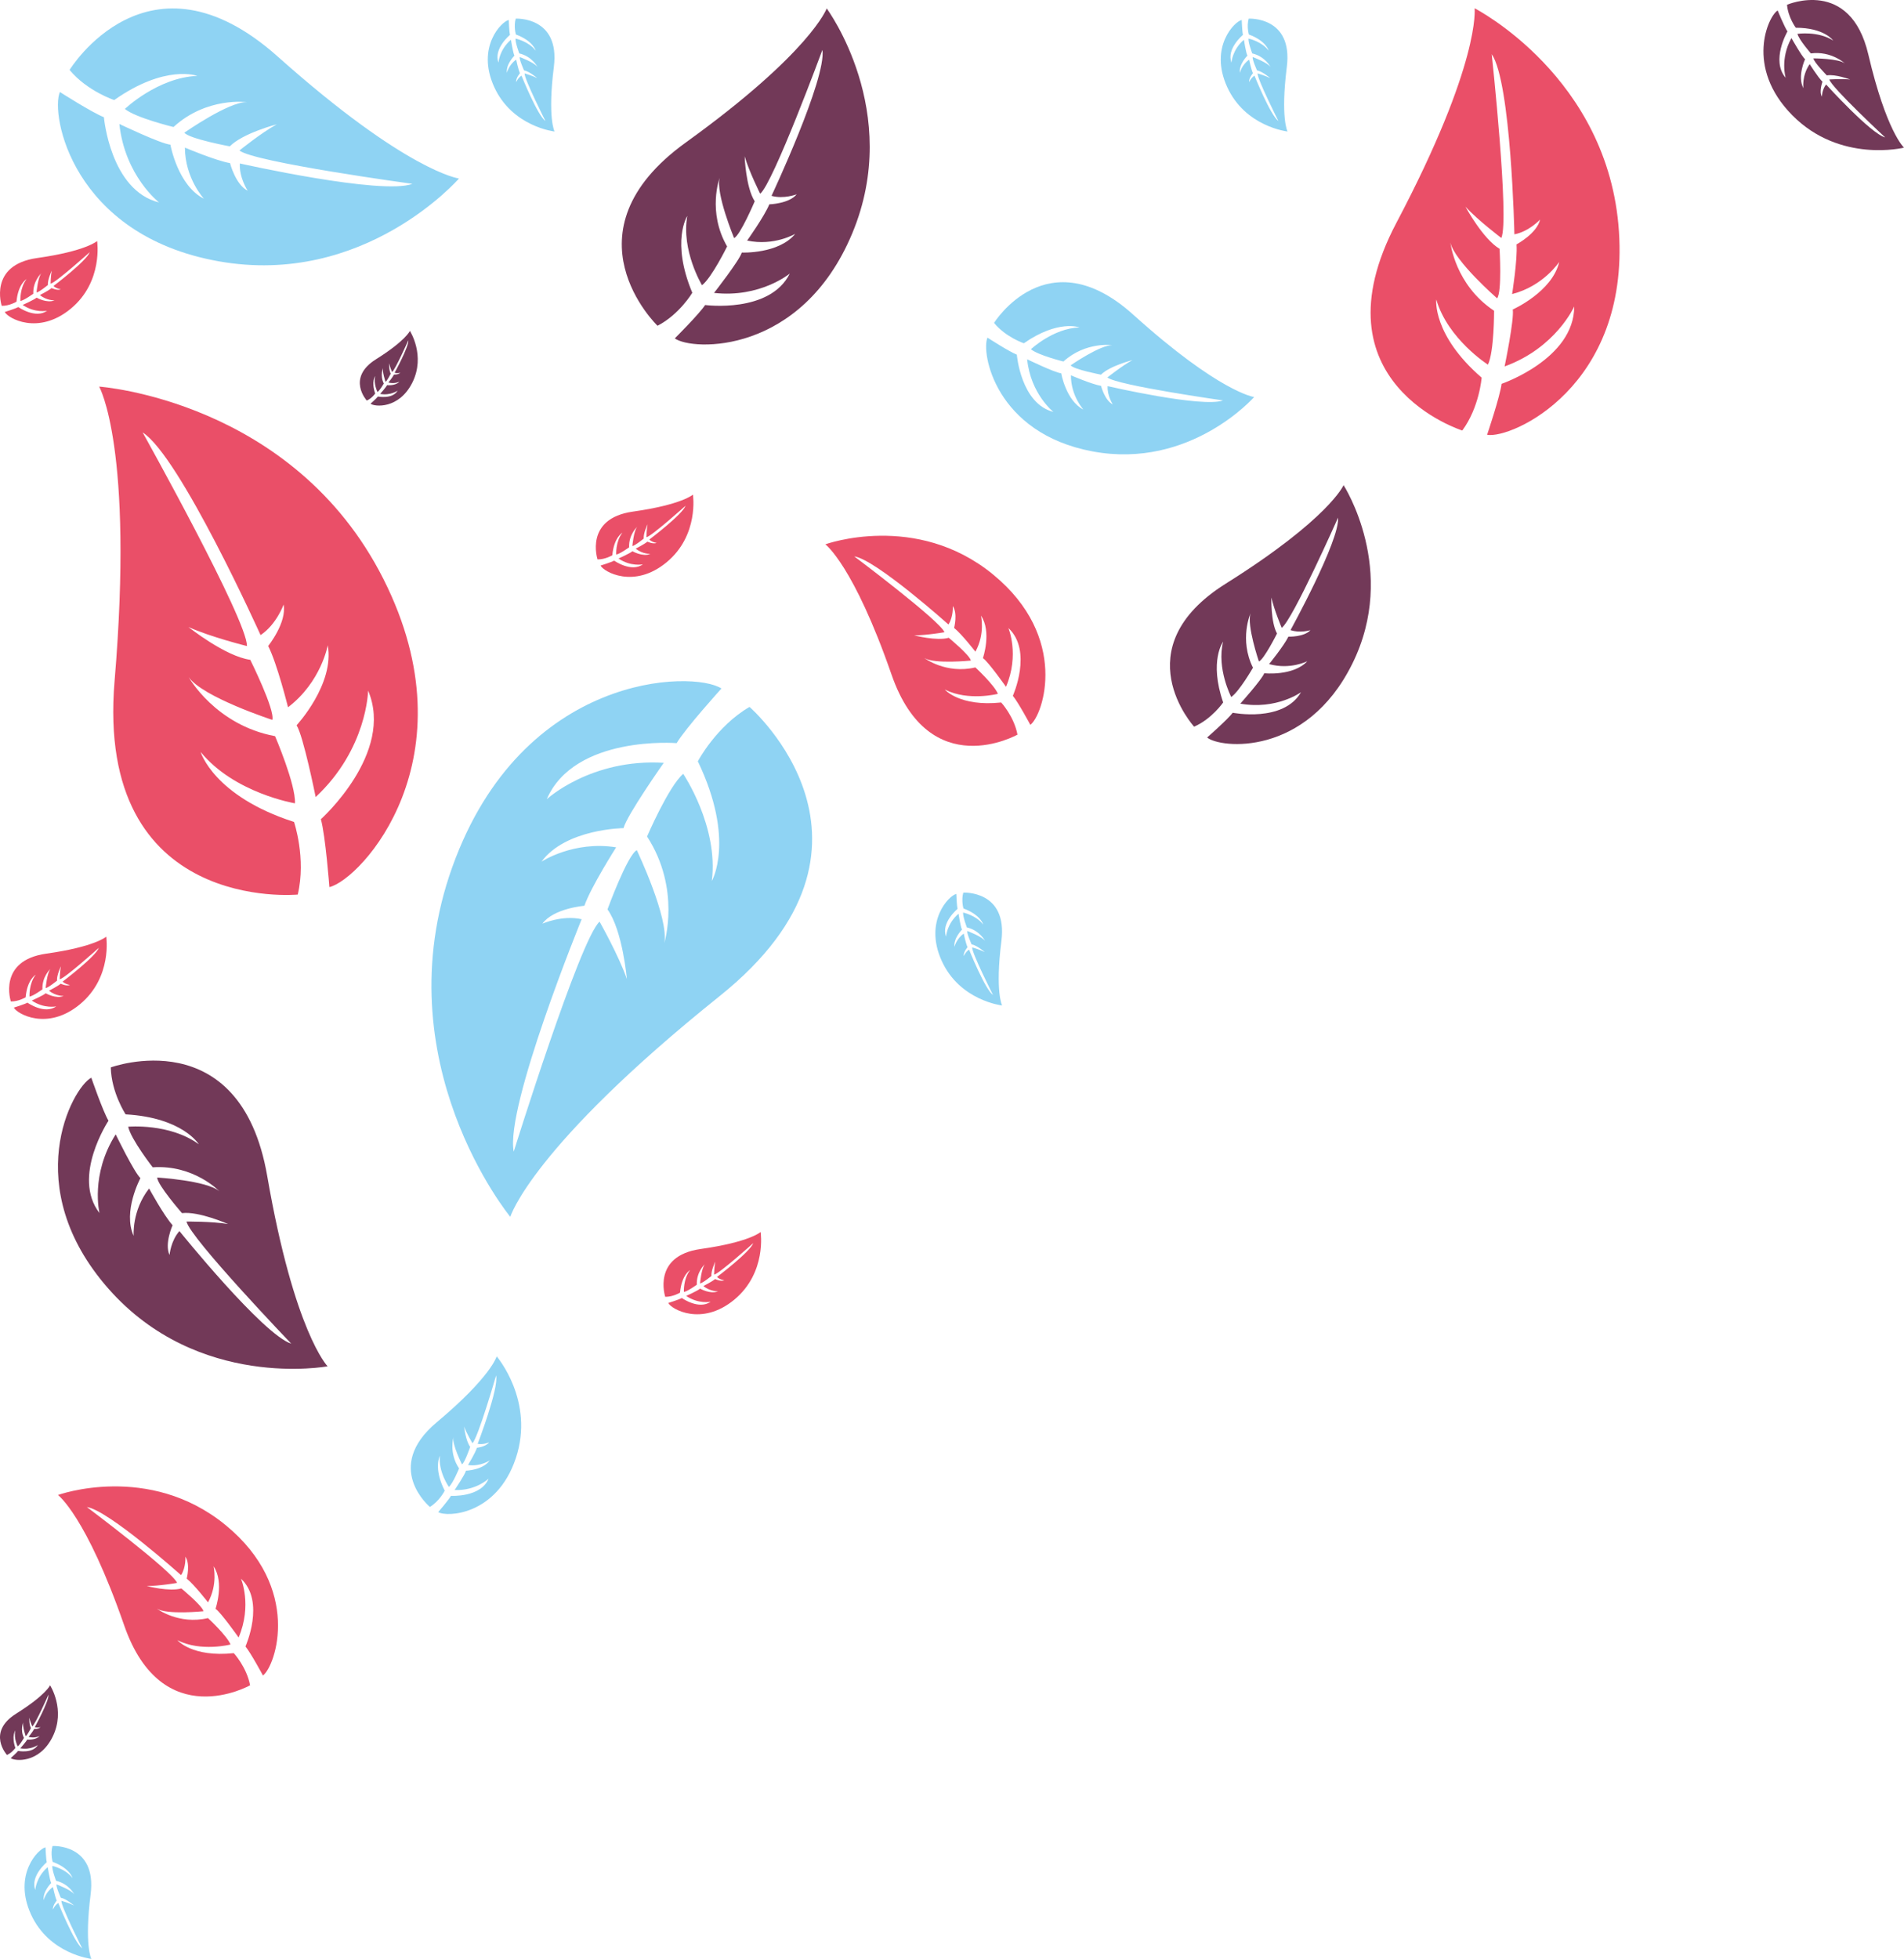 <?xml version="1.0" encoding="UTF-8"?>
<svg id="Calque_2" data-name="Calque 2" xmlns="http://www.w3.org/2000/svg" viewBox="0 0 740.64 761.92">
  <defs>
    <style>
      .cls-1 {
        fill: #723958;
      }

      .cls-1, .cls-2, .cls-3 {
        stroke-width: 0px;
      }

      .cls-2 {
        fill: #8fd3f3;
      }

      .cls-3 {
        fill: #ea4f68;
      }
    </style>
  </defs>
  <g id="Calque_1-2" data-name="Calque 1">
    <path class="cls-3" d="m115.82,347.95s-78.85,7.69-71.25-83.06c7.6-90.74-6-114.52-6-114.52,0,0,75.51,5.29,110.6,74.88s-8.73,116.9-21.04,119.8c0,0-1.51-19.97-3.31-26.41,0,0,28.71-25.73,18.37-50.02,0,0-.32,22.68-20.4,41.4,0,0-4.77-23.79-7.42-27.92,0,0,14.85-15.96,12.12-31.12,0,0-2.51,14.26-15.45,24.12,0,0-4.23-17.03-7.72-23.84,0,0,7.31-9.07,6-16.11,0,0-2.73,7.71-8.96,11.88,0,0-31.4-69.68-45.87-78.82,0,0,40.9,73.28,40.56,83.08,0,0-14.24-3.55-22.75-7.41,0,0,14.36,11.45,24.05,12.76,0,0,9.68,19.46,8.59,23.37,0,0-27.15-8.86-32.54-16.63,0,0,10.36,18.63,33.6,22.96,0,0,8.1,18.87,7.74,26.12,0,0-23.58-3.92-36.69-19.97,0,0,5.03,17.14,36.33,27.22,0,0,4.79,14.14,1.44,28.24Z"/>
    <path class="cls-1" d="m43.09,415.18s50.34-18.5,60.86,42.25c10.51,60.75,23.48,74.01,23.48,74.01,0,0-50.37,9.42-85.24-30.18-34.87-39.6-14.24-78.08-6.67-82.08,0,0,4.4,12.83,6.68,16.74,0,0-14.42,21.76-3.5,35.91,0,0-3.66-14.91,6.3-30.61,0,0,7.18,14.77,9.63,17.03,0,0-7.01,12.99-2.63,22.46,0,0-.79-9.77,6-18.44,0,0,5.68,10.44,9.13,14.3,0,0-3.24,7.19-1.18,11.58,0,0,.47-5.52,3.85-9.31,0,0,32.47,40.29,43.51,43.81,0,0-39.31-41.03-40.76-47.51,0,0,9.93-.1,16.17.97,0,0-11.36-5.05-17.93-4.25,0,0-9.67-11.09-9.62-13.85,0,0,19.3,1.17,24.16,5.34,0,0-9.97-10.44-25.93-9.31,0,0-8.53-10.98-9.53-15.79,0,0,16.12-1.46,27.45,6.82,0,0-6.22-10.37-28.45-11.63,0,0-5.55-8.44-5.77-18.25Z"/>
    <path class="cls-1" d="m695.15,1.85s24.59-10.7,31.61,19.32c7.02,30.02,13.88,36.26,13.88,36.26,0,0-24.87,6.17-43.43-12.58-18.56-18.75-9.38-38.56-5.72-40.78,0,0,2.57,6.27,3.82,8.16,0,0-6.56,11.28-.7,18.03,0,0-2.26-7.34,2.25-15.46,0,0,4.02,7.16,5.3,8.22,0,0-3.12,6.69-.66,11.29,0,0-.68-4.85,2.46-9.38,0,0,3.14,5.04,4.97,6.87,0,0-1.41,3.68-.25,5.81,0,0,.08-2.77,1.65-4.76,0,0,17.38,19.17,22.99,20.6,0,0-20.81-19.33-21.73-22.53,0,0,4.96-.34,8.1.01,0,0-5.82-2.19-9.07-1.6,0,0-5.15-5.26-5.2-6.63,0,0,9.67.02,12.21,1.96,0,0-5.28-4.92-13.22-3.89,0,0-4.58-5.23-5.22-7.6,0,0,8-1.2,13.9,2.6,0,0-3.41-4.99-14.54-4.98,0,0-3.02-4.05-3.41-8.94Z"/>
    <path class="cls-1" d="m2.71,682.61s-8.03-8.78,3.55-16.05c11.59-7.27,13.22-11.05,13.22-11.05,0,0,6.17,9.55.98,20.04-5.2,10.49-14.83,9.49-16.29,8.27,0,0,2.26-1.98,2.87-2.78,0,0,5.68,1.13,7.66-2.3,0,0-2.75,2.01-6.81,1.28,0,0,2.43-2.72,2.68-3.41,0,0,3.26.35,4.83-1.35,0,0-1.94.98-4.29.32,0,0,1.66-2.04,2.17-3.08,0,0,1.75.06,2.48-.73,0,0-1.17.37-2.23,0,0,0,5.54-10.05,5.33-12.62,0,0-5.11,11.52-6.32,12.36,0,0-.86-2.03-1.16-3.4,0,0-.08,2.76.64,4.04,0,0-1.46,2.92-2.03,3.14,0,0-1.38-4.06-.94-5.41,0,0-1.3,2.92.27,6.11,0,0-1.54,2.67-2.44,3.28,0,0-1.65-3.19-.91-6.21,0,0-1.6,2.15,0,6.82,0,0-1.27,1.85-3.26,2.72Z"/>
    <path class="cls-1" d="m464.5,282.64s-27.85-30.43,12.32-55.63c40.17-25.2,45.82-38.3,45.82-38.3,0,0,21.4,33.1,3.39,69.47-18.01,36.37-51.41,32.9-56.47,28.68,0,0,7.85-6.87,9.96-9.63,0,0,19.69,3.92,26.57-7.99,0,0-9.55,6.95-23.62,4.45,0,0,8.42-9.42,9.31-11.82,0,0,11.29,1.2,16.75-4.68,0,0-6.72,3.41-14.87,1.11,0,0,5.77-7.08,7.51-10.66,0,0,6.06.21,8.58-2.54,0,0-4.06,1.27-7.75-.02,0,0,19.2-34.86,18.49-43.74,0,0-17.73,39.94-21.92,42.86,0,0-2.97-7.04-4.02-11.79,0,0-.28,9.56,2.2,14,0,0-5.08,10.11-7.05,10.88,0,0-4.8-14.08-3.25-18.75,0,0-4.52,10.14.94,21.17,0,0-5.33,9.27-8.46,11.39,0,0-5.74-11.04-3.15-21.52,0,0-5.56,7.45.02,23.64,0,0-4.39,6.41-11.31,9.43Z"/>
    <path class="cls-1" d="m142.68,155.81s-8.03-8.78,3.55-16.05c11.59-7.27,13.22-11.05,13.22-11.05,0,0,6.17,9.55.98,20.04-5.2,10.49-14.83,9.49-16.29,8.27,0,0,2.26-1.98,2.87-2.78,0,0,5.68,1.13,7.66-2.3,0,0-2.75,2.01-6.81,1.28,0,0,2.43-2.72,2.68-3.41,0,0,3.26.35,4.83-1.35,0,0-1.94.98-4.29.32,0,0,1.66-2.04,2.17-3.08,0,0,1.75.06,2.48-.73,0,0-1.17.37-2.23,0,0,0,5.54-10.05,5.33-12.62,0,0-5.11,11.52-6.32,12.36,0,0-.86-2.03-1.16-3.4,0,0-.08,2.76.64,4.04,0,0-1.46,2.92-2.03,3.14,0,0-1.38-4.06-.94-5.41,0,0-1.3,2.92.27,6.11,0,0-1.54,2.67-2.44,3.28,0,0-1.65-3.19-.91-6.21,0,0-1.6,2.15,0,6.82,0,0-1.27,1.85-3.26,2.72Z"/>
    <path class="cls-2" d="m27.07,27.2s30.56-50.14,80.94-5.22c50.38,44.92,70.53,47.45,70.53,47.45,0,0-36.77,42.38-93.63,32.18C28.05,91.41,19.54,44.37,23.3,35.79c0,0,12.51,8,17.12,9.8,0,0,2.46,28.47,21.46,33.16,0,0-13.29-10.29-15.45-30.53,0,0,16.22,7.77,19.85,8.04,0,0,2.84,15.91,13.05,21.04,0,0-7.33-7.84-7.41-19.89,0,0,11.97,5.08,17.56,6.04,0,0,2.12,8.37,6.87,10.73,0,0-3.35-5.05-3.05-10.6,0,0,55.27,12.43,67.13,7.93,0,0-61.63-8.4-67.29-12.97,0,0,8.44-6.85,14.52-10.18,0,0-13.18,3.41-18.27,8.57,0,0-15.84-2.93-17.67-5.32,0,0,17.34-12.14,24.34-11.88,0,0-15.65-2.16-28.57,9.68,0,0-14.79-3.6-18.92-7.04,0,0,12.82-12.22,28.17-12.85,0,0-12.4-4.65-32.31,9.4,0,0-10.51-3.46-17.37-11.72Z"/>
    <path class="cls-1" d="m255.76,126.7s-37.66-36.19,11.04-71.3c48.7-35.11,54.78-52.12,54.78-52.12,0,0,29.73,40.09,9.93,87.5-19.8,47.42-62.29,45.76-69.02,40.84,0,0,9.35-9.32,11.81-12.98,0,0,25.2,3.35,32.93-12.25,0,0-11.5,9.56-29.48,7.54,0,0,9.87-12.59,10.8-15.69,0,0,14.36.6,20.78-7.28,0,0-8.22,4.86-18.7,2.61,0,0,6.72-9.42,8.63-14.09,0,0,7.68-.23,10.64-3.9,0,0-5.03,1.94-9.79.6,0,0,21.43-45.61,19.8-56.77,0,0-19.16,51.91-24.21,55.94,0,0-4.33-8.65-6.04-14.57,0,0,.43,12.1,3.92,17.51,0,0-5.59,13.19-8.02,14.32,0,0-7.21-17.4-5.63-23.43,0,0-4.89,13.18,2.91,26.68,0,0-5.97,12.15-9.76,15.08,0,0-8.15-13.49-5.73-26.94,0,0-6.42,9.87,1.95,29.87,0,0-5.03,8.46-13.52,12.83Z"/>
    <path class="cls-3" d="m395.81,285.73s-34.19,19.34-49-23.31c-14.81-42.66-25.76-50.7-25.76-50.7,0,0,35.29-12.79,65.19,11.69,29.9,24.48,19.56,54.74,14.56,58.53,0,0-4.7-8.75-6.81-11.3,0,0,7.84-17.44-1.74-26.37,0,0,4.42,10.34-.92,22.87,0,0-6.95-9.82-8.98-11.16,0,0,3.52-10.22-.77-16.54,0,0,1.73,6.97-2.15,14.04,0,0-5.34-6.87-8.29-9.25,0,0,1.49-5.58-.52-8.51,0,0,.31,4.04-1.67,7.19,0,0-28.25-25.27-36.65-26.5,0,0,33.28,24.98,35.1,29.5,0,0-7.17,1.25-11.8,1.22,0,0,8.81,2.3,13.46.94,0,0,8.3,6.87,8.59,8.87,0,0-14.09,1.45-18.09-.99,0,0,8.44,6.36,19.85,3.65,0,0,7.47,6.92,8.76,10.28,0,0-11.47,2.97-20.65-1.67,0,0,5.73,6.75,21.94,5.03,0,0,5.01,5.44,6.33,12.51Z"/>
    <path class="cls-3" d="m258.77,504.4s-5.28-15.9,13.78-18.59c19.07-2.69,23.33-6.61,23.33-6.61,0,0,2.45,15.82-10.25,26.32-12.7,10.5-24.51,3.68-25.69,1.28,0,0,4.05-1.25,5.29-1.92,0,0,6.65,4.71,11.18,1.44,0,0-4.69,1-9.49-2.26,0,0,4.68-2.1,5.41-2.84,0,0,3.99,2.31,6.99,1.04,0,0-3.06.15-5.7-2.05,0,0,3.31-1.67,4.55-2.71,0,0,2.21,1.08,3.6.48,0,0-1.72-.2-2.87-1.29,0,0,12.9-9.74,14.1-13.16,0,0-13.19,11.87-15.23,12.26,0,0,.06-3.1.46-5.04,0,0-1.69,3.5-1.5,5.56,0,0-3.56,2.91-4.42,2.87,0,0,.55-6.01,1.9-7.49,0,0-3.36,3.01-3.16,8.01,0,0-3.51,2.56-5.02,2.82,0,0-.3-5.05,2.4-8.5,0,0-3.3,1.84-3.91,8.77,0,0-2.69,1.65-5.76,1.62Z"/>
    <path class="cls-3" d="m4.22,389.52s-5.28-15.9,13.78-18.59c19.07-2.69,23.33-6.61,23.33-6.61,0,0,2.45,15.82-10.25,26.32-12.7,10.5-24.51,3.68-25.69,1.28,0,0,4.05-1.25,5.29-1.92,0,0,6.65,4.71,11.18,1.44,0,0-4.69,1-9.49-2.26,0,0,4.68-2.1,5.41-2.84,0,0,3.99,2.31,6.99,1.04,0,0-3.06.15-5.7-2.05,0,0,3.31-1.67,4.55-2.71,0,0,2.21,1.08,3.6.48,0,0-1.72-.2-2.87-1.29,0,0,12.9-9.74,14.1-13.16,0,0-13.19,11.87-15.23,12.26,0,0,.06-3.1.46-5.04,0,0-1.69,3.5-1.5,5.56,0,0-3.56,2.91-4.42,2.87,0,0,.55-6.01,1.9-7.49,0,0-3.36,3.01-3.16,8.01,0,0-3.51,2.56-5.02,2.82,0,0-.3-5.05,2.4-8.5,0,0-3.3,1.84-3.91,8.77,0,0-2.69,1.65-5.76,1.62Z"/>
    <path class="cls-3" d="m232.44,217.58s-5.28-15.9,13.78-18.59c19.07-2.69,23.33-6.61,23.33-6.61,0,0,2.45,15.82-10.25,26.32-12.7,10.5-24.51,3.68-25.69,1.28,0,0,4.05-1.25,5.29-1.92,0,0,6.65,4.71,11.18,1.44,0,0-4.69,1-9.49-2.26,0,0,4.68-2.1,5.41-2.84,0,0,3.99,2.31,6.99,1.04,0,0-3.06.15-5.7-2.05,0,0,3.31-1.67,4.55-2.71,0,0,2.21,1.08,3.6.48,0,0-1.72-.2-2.87-1.29,0,0,12.9-9.74,14.1-13.16,0,0-13.19,11.87-15.23,12.26,0,0,.06-3.1.46-5.04,0,0-1.69,3.5-1.5,5.56,0,0-3.56,2.91-4.42,2.87,0,0,.55-6.01,1.9-7.49,0,0-3.36,3.01-3.16,8.01,0,0-3.51,2.56-5.02,2.82,0,0-.3-5.05,2.4-8.5,0,0-3.3,1.84-3.91,8.77,0,0-2.69,1.65-5.76,1.62Z"/>
    <path class="cls-3" d="m.67,118.95s-5.28-15.9,13.78-18.59c19.07-2.69,23.33-6.61,23.33-6.61,0,0,2.45,15.82-10.25,26.32-12.7,10.5-24.51,3.68-25.69,1.28,0,0,4.05-1.25,5.29-1.92,0,0,6.65,4.71,11.18,1.44,0,0-4.69,1-9.49-2.26,0,0,4.68-2.1,5.41-2.84,0,0,3.99,2.31,6.99,1.04,0,0-3.06.15-5.7-2.05,0,0,3.31-1.67,4.55-2.71,0,0,2.21,1.08,3.6.48,0,0-1.72-.2-2.87-1.29,0,0,12.9-9.74,14.1-13.16,0,0-13.19,11.87-15.23,12.26,0,0,.06-3.1.46-5.04,0,0-1.69,3.5-1.5,5.56,0,0-3.56,2.91-4.42,2.87,0,0,.55-6.01,1.9-7.49,0,0-3.36,3.01-3.16,8.01,0,0-3.51,2.56-5.02,2.82,0,0-.3-5.05,2.4-8.5,0,0-3.3,1.84-3.91,8.77,0,0-2.69,1.65-5.76,1.62Z"/>
    <path class="cls-3" d="m97.3,655.5s-34.19,19.34-49-23.31c-14.81-42.66-25.76-50.7-25.76-50.7,0,0,35.29-12.79,65.19,11.69,29.9,24.48,19.56,54.74,14.56,58.53,0,0-4.7-8.75-6.81-11.3,0,0,7.84-17.44-1.74-26.37,0,0,4.42,10.34-.92,22.87,0,0-6.95-9.82-8.98-11.16,0,0,3.52-10.22-.77-16.54,0,0,1.73,6.97-2.15,14.04,0,0-5.34-6.87-8.29-9.25,0,0,1.49-5.58-.52-8.51,0,0,.31,4.04-1.67,7.19,0,0-28.25-25.27-36.65-26.5,0,0,33.28,24.98,35.1,29.5,0,0-7.17,1.25-11.8,1.22,0,0,8.81,2.3,13.46.94,0,0,8.3,6.87,8.59,8.87,0,0-14.09,1.45-18.09-.99,0,0,8.44,6.36,19.85,3.65,0,0,7.47,6.92,8.76,10.28,0,0-11.47,2.97-20.65-1.67,0,0,5.73,6.75,21.94,5.03,0,0,5.01,5.44,6.33,12.51Z"/>
    <path class="cls-2" d="m386.68,125.61s20.63-33.43,54.17-3.19c33.54,30.24,47,32.01,47,32.01,0,0-24.76,28.21-62.76,21.17-38-7.04-43.52-38.54-40.97-44.27,0,0,8.34,5.4,11.42,6.62,0,0,1.54,19.06,14.23,22.27,0,0-8.85-6.94-10.22-20.48,0,0,10.82,5.26,13.25,5.45,0,0,1.84,10.65,8.65,14.13,0,0-4.87-5.27-4.88-13.34,0,0,7.99,3.45,11.73,4.11,0,0,1.39,5.61,4.56,7.2,0,0-2.22-3.39-2-7.1,0,0,36.93,8.52,44.88,5.56,0,0-41.2-5.85-44.97-8.93,0,0,5.68-4.55,9.75-6.75,0,0-8.83,2.23-12.25,5.66,0,0-10.59-2.02-11.8-3.63,0,0,11.65-8.06,16.33-7.85,0,0-10.46-1.5-19.15,6.37,0,0-9.88-2.47-12.63-4.78,0,0,8.62-8.13,18.9-8.49,0,0-8.27-3.16-21.65,6.17,0,0-7.02-2.35-11.58-7.91Z"/>
    <path class="cls-2" d="m374.72,347.19s17.31-.96,14.82,18.81c-2.49,19.77.27,25.09.27,25.09,0,0-16.46-1.84-23.5-17.38-7.04-15.53,2.97-25.48,5.69-26,0,0,.15,4.38.48,5.8,0,0-6.51,5.36-4.47,10.77,0,0,.28-4.95,4.84-8.87,0,0,.83,5.24,1.37,6.17,0,0-3.39,3.35-2.93,6.69,0,0,.68-3.09,3.6-5.13,0,0,.77,3.76,1.47,5.28,0,0-1.68,1.92-1.46,3.47,0,0,.67-1.66,2.07-2.52,0,0,6.23,15.52,9.31,17.65,0,0-8.28-16.39-8.11-18.53,0,0,3.08.91,4.91,1.83,0,0-3.04-2.63-5.14-3.01,0,0-1.94-4.34-1.66-5.19,0,0,5.86,2.18,6.96,3.93,0,0-2.1-4.17-7.14-5.33,0,0-1.6-4.2-1.46-5.78,0,0,5.12,1.07,7.84,4.7,0,0-.94-3.79-7.7-6.28,0,0-.92-3.13-.06-6.19Z"/>
    <path class="cls-2" d="m200.62,7.25s17.31-.96,14.82,18.81c-2.49,19.77.27,25.09.27,25.09,0,0-16.46-1.84-23.5-17.38-7.04-15.53,2.97-25.48,5.69-26,0,0,.15,4.38.48,5.8,0,0-6.51,5.36-4.47,10.77,0,0,.28-4.95,4.84-8.87,0,0,.83,5.24,1.37,6.17,0,0-3.39,3.35-2.93,6.69,0,0,.68-3.09,3.6-5.13,0,0,.77,3.76,1.47,5.28,0,0-1.68,1.92-1.46,3.47,0,0,.67-1.66,2.07-2.52,0,0,6.23,15.52,9.31,17.65,0,0-8.28-16.39-8.11-18.53,0,0,3.08.91,4.91,1.83,0,0-3.04-2.63-5.14-3.01,0,0-1.94-4.34-1.66-5.19,0,0,5.86,2.18,6.96,3.93,0,0-2.1-4.17-7.14-5.33,0,0-1.6-4.2-1.46-5.78,0,0,5.12,1.07,7.84,4.7,0,0-.94-3.79-7.7-6.28,0,0-.92-3.13-.06-6.19Z"/>
    <path class="cls-2" d="m485.74,7.25s17.31-.96,14.82,18.81c-2.49,19.77.27,25.09.27,25.09,0,0-16.46-1.84-23.5-17.38-7.04-15.53,2.97-25.48,5.69-26,0,0,.15,4.38.48,5.8,0,0-6.51,5.36-4.47,10.77,0,0,.28-4.95,4.84-8.87,0,0,.83,5.24,1.37,6.17,0,0-3.39,3.35-2.93,6.69,0,0,.68-3.09,3.6-5.13,0,0,.77,3.76,1.47,5.28,0,0-1.68,1.92-1.46,3.47,0,0,.67-1.66,2.07-2.52,0,0,6.23,15.52,9.31,17.65,0,0-8.28-16.39-8.11-18.53,0,0,3.08.91,4.91,1.83,0,0-3.04-2.63-5.14-3.01,0,0-1.94-4.34-1.66-5.19,0,0,5.86,2.18,6.96,3.93,0,0-2.1-4.17-7.14-5.33,0,0-1.6-4.2-1.46-5.78,0,0,5.12,1.07,7.84,4.7,0,0-.94-3.79-7.7-6.28,0,0-.92-3.13-.06-6.19Z"/>
    <path class="cls-2" d="m167.22,586.12s-18.4-15.29,2.69-32.93c21.09-17.65,23.3-25.62,23.3-25.62,0,0,14.9,17.33,7.43,39.64-7.48,22.31-26.94,22.96-30.18,20.93,0,0,3.97-4.57,4.96-6.32,0,0,11.62.7,14.64-6.68,0,0-4.94,4.75-13.22,4.42,0,0,4.09-6.08,4.42-7.52,0,0,6.58-.2,9.25-4.01,0,0-3.59,2.49-8.46,1.81,0,0,2.76-4.53,3.48-6.72,0,0,3.5-.36,4.73-2.13,0,0-2.23,1.05-4.45.6,0,0,8.28-21.54,7.17-26.59,0,0-7.04,24.34-9.21,26.35,0,0-2.26-3.81-3.24-6.46,0,0,.59,5.51,2.37,7.87,0,0-2.12,6.21-3.19,6.81,0,0-3.87-7.71-3.34-10.51,0,0-1.8,6.18,2.21,12.09,0,0-2.33,5.75-3.96,7.21,0,0-4.17-5.89-3.51-12.12,0,0-2.61,4.72,1.88,13.58,0,0-2.02,4.03-5.75,6.31Z"/>
    <path class="cls-2" d="m20.43,718.02s17.31-.96,14.82,18.81c-2.49,19.77.27,25.09.27,25.09,0,0-16.46-1.84-23.5-17.38-7.04-15.53,2.97-25.48,5.69-26,0,0,.15,4.38.48,5.8,0,0-6.51,5.36-4.47,10.77,0,0,.28-4.95,4.84-8.87,0,0,.83,5.24,1.37,6.17,0,0-3.39,3.35-2.93,6.69,0,0,.68-3.09,3.6-5.13,0,0,.77,3.76,1.47,5.28,0,0-1.68,1.92-1.46,3.47,0,0,.67-1.66,2.07-2.52,0,0,6.23,15.52,9.31,17.65,0,0-8.28-16.39-8.11-18.53,0,0,3.08.91,4.91,1.83,0,0-3.04-2.63-5.14-3.01,0,0-1.94-4.34-1.66-5.19,0,0,5.86,2.18,6.96,3.93,0,0-2.1-4.17-7.14-5.33,0,0-1.6-4.2-1.46-5.78,0,0,5.12,1.07,7.84,4.7,0,0-.94-3.79-7.7-6.28,0,0-.92-3.13-.06-6.19Z"/>
    <path class="cls-3" d="m568.81,167.45s-58.53-18.41-25.62-80.78c32.91-62.38,30.42-83.45,30.42-83.45,0,0,52.22,26.65,56.15,86.88,3.93,60.23-41.64,80.68-51.29,79.02,0,0,4.97-14.7,5.64-19.83,0,0,28.26-9.64,28.25-30.09,0,0-7.1,16.07-27.08,23.33,0,0,3.81-18.4,3.17-22.15,0,0,15.42-6.87,18.07-18.51,0,0-6.11,9.4-18.32,12.51,0,0,2.15-13.42,1.72-19.33,0,0,7.96-4.25,9.16-9.66,0,0-4.28,4.67-9.99,5.75,0,0-1.27-59.18-8.82-70.08,0,0,6.96,64.62,3.74,71.5,0,0-9.07-6.84-13.97-12.17,0,0,6.77,12.51,13.28,16.38,0,0,1.01,16.8-.96,19.26,0,0-16.67-14.54-18.16-21.71,0,0,1.74,16.42,16.99,26.55,0,0,.06,15.9-2.39,20.96,0,0-15.62-9.93-20.1-25.35,0,0-1.6,13.74,17.65,30.41,0,0-.87,11.53-7.53,20.56Z"/>
    <path class="cls-2" d="m291.56,274.97s61.82,53.59-11.55,112.41c-73.37,58.83-81.51,85.92-81.51,85.92,0,0-49.72-60.32-22.55-136.08,27.17-75.76,93.76-76.57,104.69-69.42,0,0-13.88,15.33-17.43,21.25,0,0-39.68-3.21-50.52,21.81,0,0,17.21-15.88,45.51-14.16,0,0-14.43,20.48-15.64,25.41,0,0-22.51.22-31.93,13.05,0,0,12.47-8.25,29.05-5.58,0,0-9.75,15.27-12.36,22.73,0,0-11.99.97-16.33,6.96,0,0,7.71-3.43,15.27-1.73,0,0-29.86,73.06-26.42,90.4,0,0,25.8-82.73,33.39-89.45,0,0,7.46,13.19,10.62,22.31,0,0-1.64-18.89-7.54-27.08,0,0,7.69-21.09,11.4-23.05,0,0,12.67,26.63,10.68,36.19,0,0,6.59-21-6.69-41.49,0,0,8.37-19.48,14.06-24.37,0,0,13.83,20.44,11.13,41.68,0,0,9.26-15.95-5.44-46.56,0,0,7.18-13.64,20.12-21.16Z"/>
  </g>
</svg>
